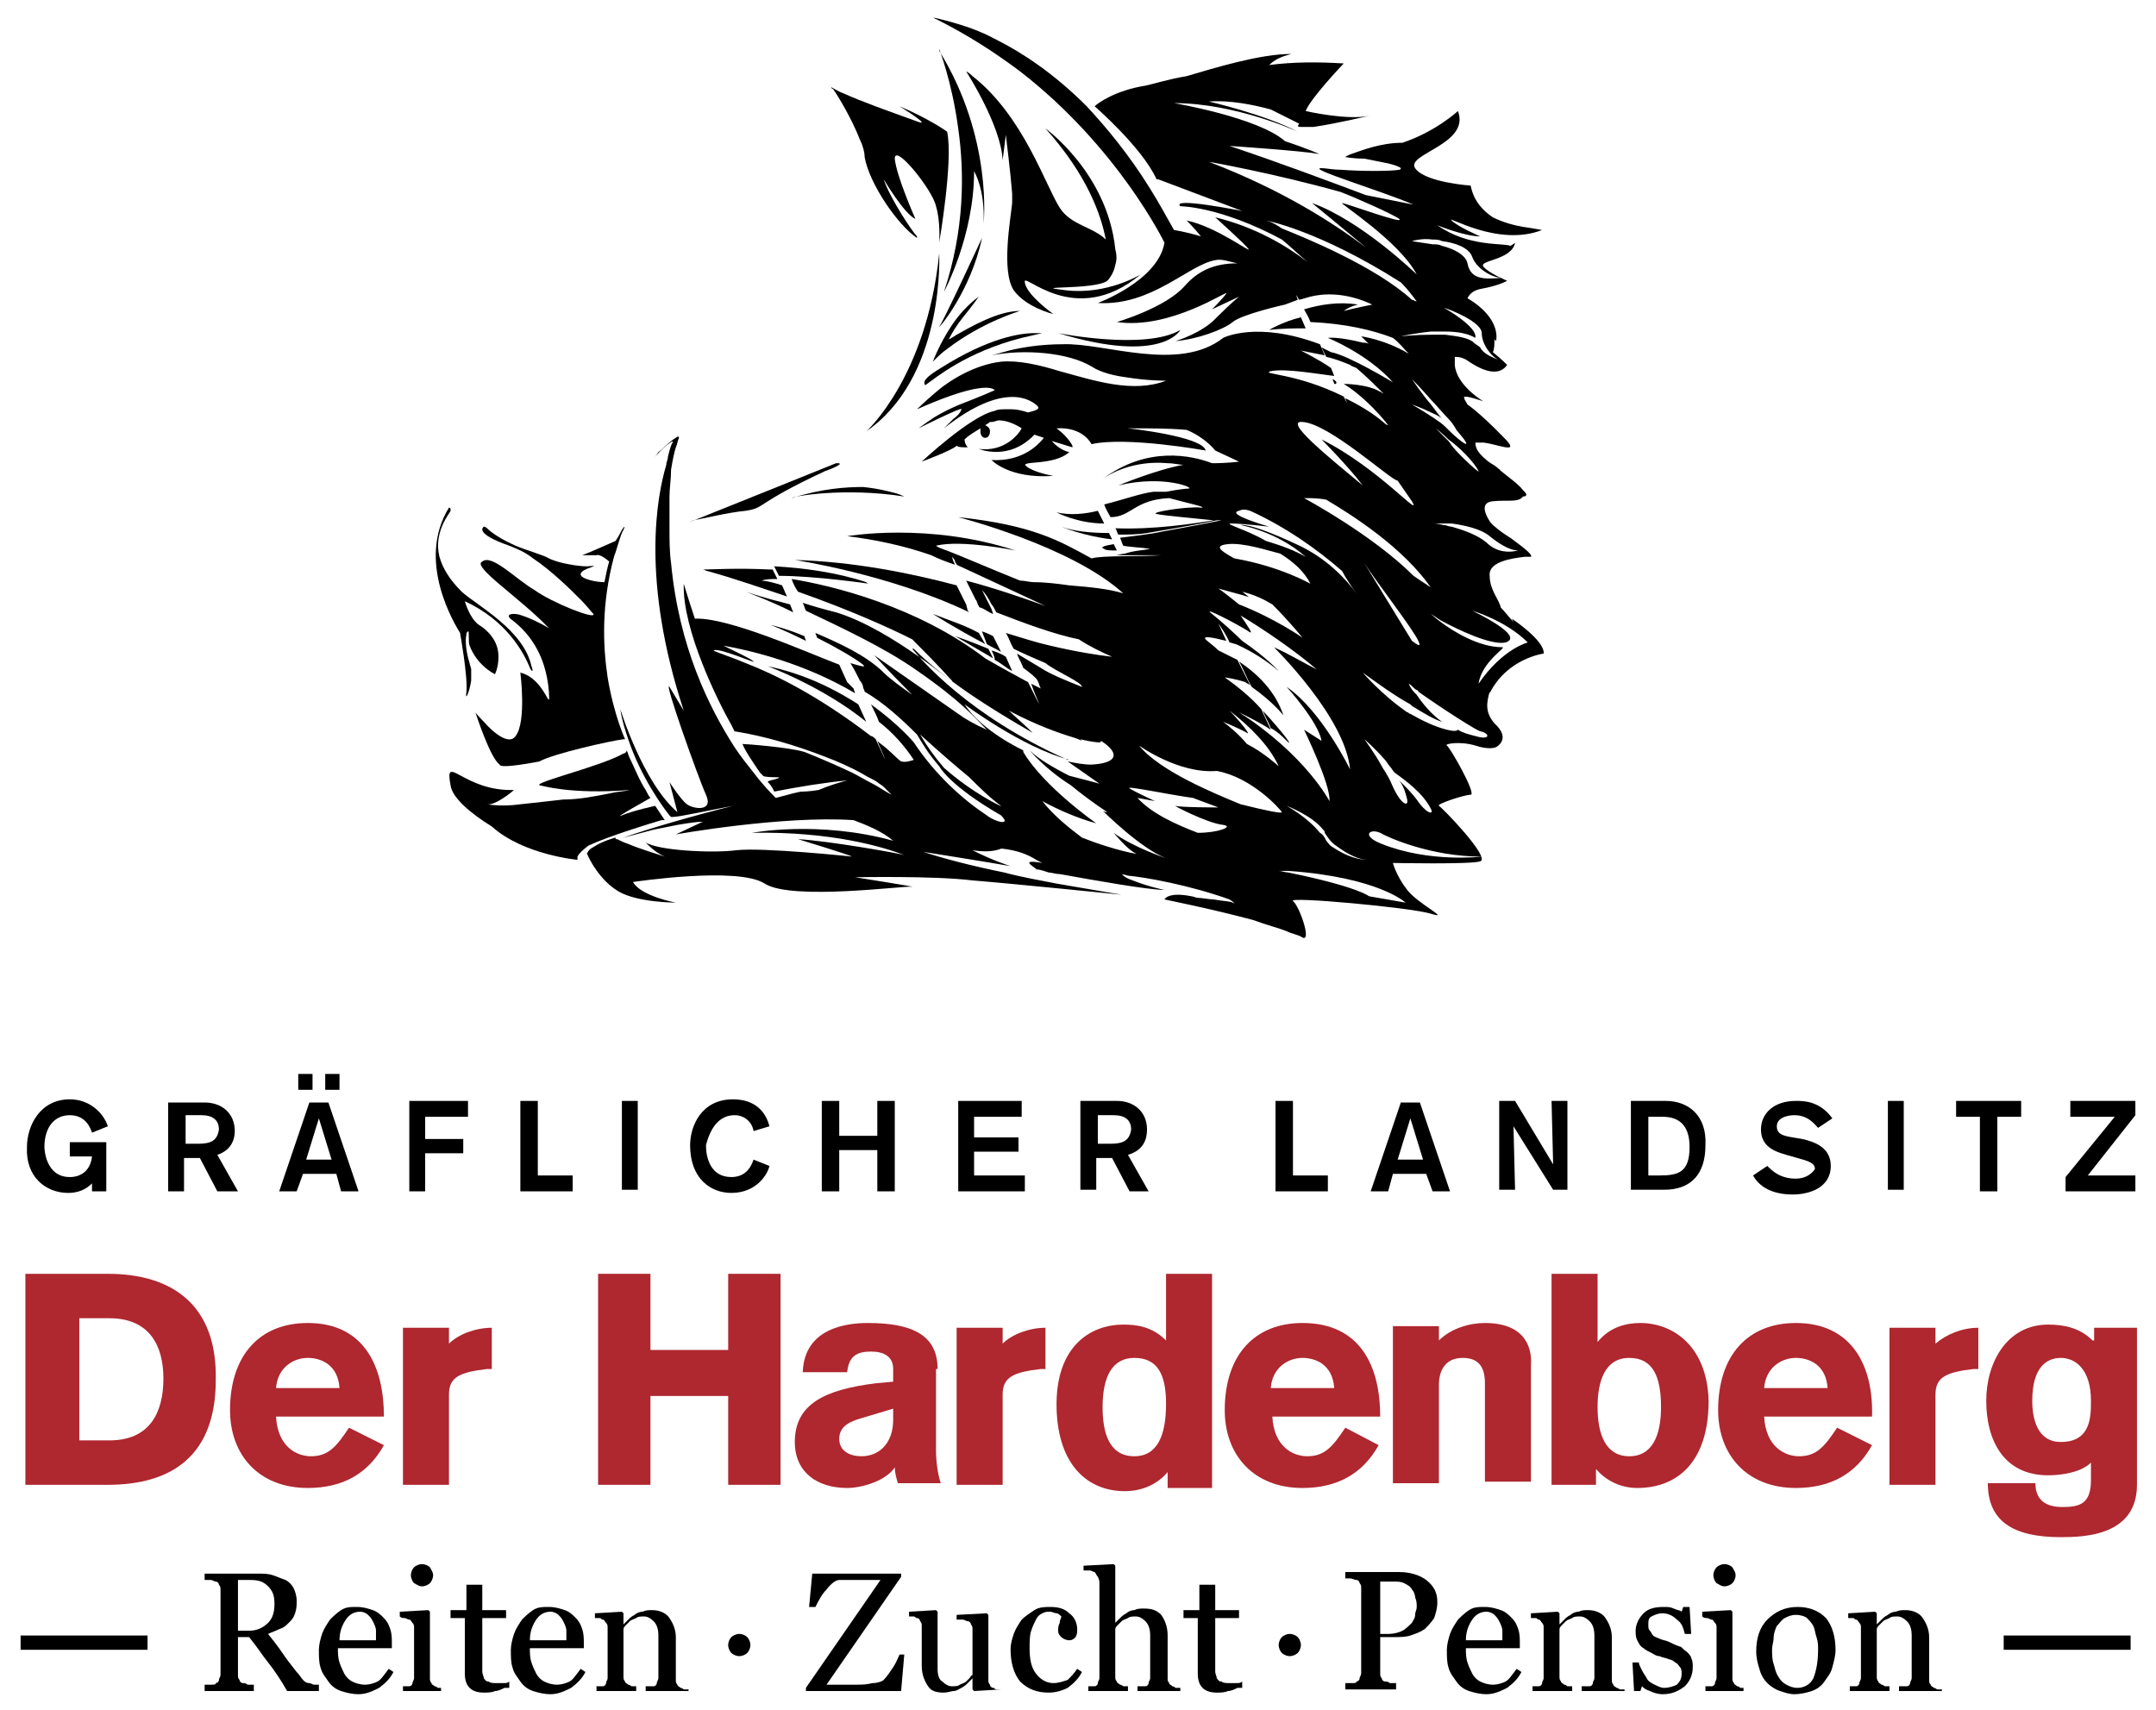 <?xml version="1.0" encoding="utf-8"?>
<!-- Generator: Adobe Illustrator 24.2.1, SVG Export Plug-In . SVG Version: 6.00 Build 0)  -->
<svg version="1.1" id="Ebene_1" xmlns="http://www.w3.org/2000/svg" xmlns:xlink="http://www.w3.org/1999/xlink" x="0px" y="0px"
	 viewBox="0 0 135.9 107.8" style="enable-background:new 0 0 135.9 107.8;" xml:space="preserve">
<style type="text/css">
	.st0{fill:#AF272F;}
</style>
<g>
	<g>
		<path d="M4.3,75.2c0.6,0,1.1-0.2,1.5-0.6v0.5h0.9V72H4.4v0.9h1.4c-0.1,0.9-0.7,1.3-1.4,1.3c-1.5,0-1.6-1.7-1.6-1.9
			c0-1.2,0.6-2,1.6-2c1,0,1.3,0.8,1.4,1.1l1-0.4c-0.3-0.9-1.2-1.7-2.4-1.7c-1.9,0-2.7,1.7-2.7,3C1.6,74.2,2.9,75.2,4.3,75.2z"/>
		<path d="M13.7,72.8c0.9-0.3,1.1-1,1.1-1.5c0-1.1-0.8-1.8-1.9-1.8h-2.3v5.6h1V73h1l1.1,2.1H15L13.7,72.8z M12.5,72.1h-0.8v-1.8h1
			c0.7,0,1.1,0.3,1.1,0.9C13.7,71.9,13.3,72.1,12.5,72.1z"/>
		<polygon points="26.8,72.7 29.2,72.7 29.2,71.8 26.8,71.8 26.8,70.4 29.5,70.4 29.5,69.4 25.8,69.4 25.8,75.1 26.8,75.1 		"/>
		<polygon points="33.9,69.4 32.8,69.4 32.8,75.1 36.1,75.1 36.1,74.1 33.9,74.1 		"/>
		<rect x="39.2" y="69.4" width="1" height="5.6"/>
		<path d="M46.3,70.3c0.6,0,1.1,0.4,1.2,1l1-0.3c-0.2-0.8-0.8-1.7-2.3-1.7c-2,0-2.7,1.7-2.7,2.9c0,2.1,1.3,3,2.6,3
			c1.6,0,2.3-1.2,2.4-1.7l-1-0.4c-0.2,0.6-0.6,1.1-1.4,1.1c-1.3,0-1.6-1.2-1.6-2C44.8,71,45.4,70.3,46.3,70.3z"/>
		<polygon points="56.4,75.1 56.4,69.4 55.3,69.4 55.3,71.6 52.9,71.6 52.9,69.4 51.8,69.4 51.8,75.1 52.9,75.1 52.9,72.5 
			55.3,72.5 55.3,75.1 		"/>
		<polygon points="64.4,70.4 64.4,69.4 60.4,69.4 60.4,75.1 64.6,75.1 64.6,74.1 61.4,74.1 61.4,72.6 64.2,72.6 64.2,71.7 
			61.4,71.7 61.4,70.4 		"/>
		<path d="M72.3,71.2c0-1.1-0.8-1.8-1.9-1.8h-2.3v5.6h1V73h1l1.1,2.1h1.2l-1.3-2.3C72.1,72.5,72.3,71.8,72.3,71.2z M70,72.1h-0.8
			v-1.8h1c0.7,0,1.1,0.3,1.1,0.9C71.2,71.9,70.8,72.1,70,72.1z"/>
		<polygon points="80.4,69.4 80.4,75.1 83.7,75.1 83.7,74.1 81.5,74.1 81.5,69.4 		"/>
		<path d="M90.3,75.1h1.1l-1.9-5.6h-1.2l-1.9,5.6h1.1l0.3-1.1h2.1L90.3,75.1z M88.1,73.1l0.8-2.6l0.8,2.6H88.1z"/>
		<path d="M95.5,69.4h-1v5.6h1c0-0.1-0.1-4-0.1-4l2.5,4h0.9v-5.6h-1c0,0.1,0.1,4,0.1,4L95.5,69.4z"/>
		<path d="M105,69.4h-2.2v5.6h2.1c1.7,0,2.6-1,2.6-2.8C107.6,70.3,106.4,69.4,105,69.4z M104.6,74.1h-0.7v-3.7h0.9
			c1,0,1.7,0.5,1.7,1.9C106.5,73.9,105.8,74.1,104.6,74.1z"/>
		<path d="M113.2,74.3c-1,0-1.5-0.5-1.8-0.8l-0.9,0.6c0.5,0.9,1.5,1.2,2.5,1.2c1,0,2.4-0.4,2.4-1.8c0-1.1-0.9-1.5-1.8-1.7l-0.6-0.1
			c-0.6-0.1-1-0.2-1-0.7c0-0.6,0.8-0.7,1.1-0.7c0.9,0,1.3,0.6,1.5,0.8l0.9-0.6c-0.8-1.1-1.8-1.1-2.3-1.1c-1.4,0-2.2,0.8-2.2,1.8
			c0,1.1,0.9,1.4,1.6,1.6l0.7,0.2c0.7,0.2,1.1,0.3,1.1,0.7C114.2,74,113.8,74.3,113.2,74.3z"/>
		<rect x="119" y="69.4" width="1" height="5.6"/>
		<polygon points="125.9,75.1 125.9,70.4 127.4,70.4 127.4,69.4 123.3,69.4 123.3,70.4 124.8,70.4 124.8,75.1 		"/>
		<polygon points="134.6,69.4 130.5,69.4 130.5,70.4 133.3,70.4 130.2,74.2 130.2,75.1 134.6,75.1 134.6,74.1 131.6,74.1 
			134.6,70.3 		"/>
		<path d="M19.1,74h2.1l0.3,1.1h1.1l-1.9-5.6h-1.2l-1.9,5.6h1.1L19.1,74z M20.1,70.5l0.8,2.6h-1.6L20.1,70.5z"/>
		<rect x="18.8" y="67.7" width="0.9" height="1"/>
		<rect x="20.5" y="67.7" width="0.9" height="1"/>
		<path class="st0" d="M59.1,86.3c0-2.2-1.7-2.9-4.4-2.9c-1.3,0-4,0.3-4.1,3.1h2.8c0.1-1,0.6-1.3,1.5-1.3c0.8,0,1.4,0.3,1.4,1.1v0.8
			l-1.1,0.1c-3.2,0.4-5.1,1.3-5.1,3.7c0,1.9,1.4,2.9,3.3,2.9c1,0,2.5-0.5,3-1.3h0c0,0.3,0.1,0.7,0.2,1h2.7c-0.2-0.6-0.3-1.4-0.3-2.1
			V86.3z M56.3,89.5c0,1.5-0.9,2.3-2,2.3c-0.7,0-1.4-0.3-1.4-1.1c0-0.8,0.7-1.1,1.4-1.3l2-0.6V89.5z"/>
		<path class="st0" d="M131.9,84.5c-0.8-0.8-1.8-1-2.8-1c-2.6,0-3.9,2.4-3.9,4.8c0,2.5,1.1,4.7,3.9,4.7c0.9,0,2.1-0.2,2.7-0.8v1.1
			c0,1.5-0.7,1.7-1.8,1.7c-1,0-1.7-0.4-1.7-1.5h-3c0,2.4,1.6,3.4,4.6,3.4c1.5,0,4.8-0.1,4.8-3.3v-9.9h-2.7V84.5z M129.9,90.9
			c-1.5,0-1.8-1.5-1.8-2.6c0-2.1,0.9-2.7,1.8-2.7c0.9,0,1.9,0.7,1.9,2.7C131.8,89.3,131.8,90.9,129.9,90.9z"/>
		<path class="st0" d="M122,84.7v-1h-2.9v9.9h2.9v-5.7c0-1.1,0.7-1.4,2.4-1.6l0.3,0l0-2.6C123.7,83.7,122.7,84.1,122,84.7z"/>
		<path class="st0" d="M103.4,83.4c-0.8,0-1.9,0.2-2.7,1.2v-4.3h-2.9v13.3h2.8v-1h0c0.5,0.6,1.4,1.2,2.6,1.2c2.5,0,4.5-1.6,4.5-5.5
			C107.6,84.8,105.4,83.4,103.4,83.4z M102.7,91.8c-1.5,0-2-1.4-2-3.1c0-1.7,0.5-3.1,2-3.1c1.5,0,2,1.2,2,3.1
			C104.7,90.4,104.2,91.8,102.7,91.8z"/>
		<path class="st0" d="M63.2,84.7v-1h-2.9v9.9h2.9v-5.7c0-1.1,0.7-1.4,2.4-1.6l0.3,0l0-2.6C64.9,83.7,63.8,84.1,63.2,84.7z"/>
		<path class="st0" d="M82.1,83.4c-3,0-4.9,2-4.9,5.5c0,2.8,1.8,4.9,4.9,4.9c2.2,0,3.8-0.9,4.8-2.7L84.8,90
			c-0.8,1.2-1.3,1.8-2.4,1.8c-0.9,0-2.1-0.6-2.2-2.5H87C87,86.2,85.8,83.4,82.1,83.4z M80.1,87.5c0.1-1.3,1.1-1.9,2-1.9
			c0.8,0,1.9,0.4,2,1.9H80.1z"/>
		<polygon class="st0" points="45.9,85.1 41,85.1 41,80.3 37.7,80.3 37.7,93.6 41,93.6 41,88 45.9,88 45.9,93.6 49.2,93.6 
			49.2,80.3 45.9,80.3 		"/>
		<path class="st0" d="M73.5,84.5c-0.9-0.9-1.9-1-2.7-1c-2,0-4.3,1.3-4.2,5.3c0.1,3.6,2,5.2,4.3,5.2c1.3,0,2.2-0.6,2.7-1.2h0v1h2.8
			V80.3h-2.9V84.5z M71.5,91.8c-1.6,0-2-1.5-2-3.1c0-1.9,0.6-3.1,2-3.1c1.5,0,2,1.1,2,2.9C73.5,90.4,73,91.8,71.5,91.8z"/>
		<path class="st0" d="M113.2,83.4c-3,0-4.9,2-4.9,5.5c0,2.8,1.8,4.9,4.9,4.9c2.2,0,3.8-0.9,4.8-2.7l-2.2-1.1
			c-0.8,1.2-1.3,1.8-2.4,1.8c-0.9,0-2.1-0.6-2.2-2.5h6.8C118.1,86.2,116.8,83.4,113.2,83.4z M111.2,87.5c0.1-1.3,1.1-1.9,2-1.9
			c0.8,0,1.9,0.4,2,1.9H111.2z"/>
		<path class="st0" d="M93.6,83.4c-0.9,0-2.1,0.3-2.9,1.1v-0.9h-2.9v9.9h2.9v-6.2c0-0.9,0.4-1.7,1.5-1.7c1.1,0,1.4,0.7,1.4,1.6v6.2
			h2.9v-7.3C96.6,84.8,96,83.4,93.6,83.4z"/>
		<path class="st0" d="M28.3,84.7v-1h-2.9v9.9h2.9v-5.7c0-1.1,0.7-1.4,2.4-1.6l0.3,0l0-2.6C30,83.7,28.9,84.1,28.3,84.7z"/>
		<path class="st0" d="M19.4,83.4c-3,0-4.9,2-4.9,5.5c0,2.8,1.8,4.9,4.9,4.9c2.2,0,3.8-0.9,4.8-2.7L22,90c-0.8,1.2-1.3,1.8-2.4,1.8
			c-0.9,0-2.1-0.6-2.2-2.5h6.8C24.2,86.2,23,83.4,19.4,83.4z M17.4,87.5c0.1-1.3,1.1-1.9,2-1.9c0.8,0,1.9,0.4,2,1.9H17.4z"/>
		<path class="st0" d="M6.8,80.3H1.6v13.3h5.2c4.1,0,6.8-1.9,6.8-6.6C13.7,82.3,10.9,80.3,6.8,80.3z M6.9,90.8H5v-7.7h1.9
			c2.5,0,3.4,1.7,3.4,3.8C10.3,89.1,9.4,90.8,6.9,90.8z"/>
	</g>
	<g>
		<path d="M29.4,43.6c-0.1,0.7,0.2,0,0.3-0.7c0-0.1,0-0.1,0-0.2c0-0.2,0-0.3,0-0.5c0-0.1-0.1-0.3-0.1-0.4c-0.2-0.6-0.3-1.4-0.2-1.8
			c0-0.1,0-0.1,0.1-0.2c0.1-0.1,0,0.7,0.1,0.9c0.5,1.3,1.6,1.8,1.6,1.8s0.3-0.6,0.2-1.4c-0.1-0.8-0.7-1.4-1.2-1.7
			c-0.6-0.4-0.9-1.5-0.9-1.5c2.6,1.2,3.7,3.2,4.1,4.2c0.2,0.4,0.2,0.1,0.1-0.1c-0.5-2.3-3.4-3.8-4.4-4.7c-0.8-0.8-1.2-1.5-1.4-2.2
			c-0.4-1.6,0.7-2.8,0.7-2.9c0,0,0-0.1,0-0.1C28.4,32,28.3,32,28.3,32c-2.1,3.4,0.4,7.4,0.7,7.9C29,39.9,29.5,42.7,29.4,43.6z"/>
		<path d="M59.2,3.1c0,0,0.8,2,1.2,5c0.4,2.8,0.4,6.4-0.9,10.3c0,0,1.9-3.5,1.9-7.6c0,0,0.7,1.1,0.6,3.3c0,0,0.6-5.4-2.8-10.9
			C59.2,3.2,59.2,3.2,59.2,3.1z"/>
		<path d="M39,56.2c1.2,0.7,3.6,0.7,3.6,0.7s-2.2-0.4-2.7-1.3c0,0,6.6-1,8.3,0.1c1.7,1.1,9,0.1,9.3,0.2c0.2,0-3.6-0.6-3.6-0.6
			s5-0.1,7.4,0.2c2.5,0.2,9.4,0.9,9.4,0.9s-1.8-0.3-4.1-0.7c-1-0.2-2.2-0.4-3.3-0.7c-2-0.4-3.9-0.9-5.1-1.3c0,0,4.4,0.7,5.5,0.9
			c0,0-1-0.3-2.4-1c0.7,0.1,1.3,0.1,1.8-0.1c0,0,0.1,0,0.1,0c1.6,0.2,2,0.7,2.5,0.9c-1.7-0.3-0.2,0.4-0.4,0.4c0.2,0,0.5,0.1,0.8,0.2
			c0.2,0,0.4,0.1,0.7,0.1c2.2,0.4,5.6,1,6.6,1c0,0-1-0.2-2-0.6c-0.3-0.1-0.5-0.2-0.7-0.4c0,0-0.1,0-0.1,0c0,0,0.2,0,0.5,0.1
			c1.1,0.1,3.9,0.6,6.4,1.5c0.3,0.2,0.4,0.3,0.2,0.2c-0.2-0.1-0.7-0.1-1.2-0.2c-0.3,0-0.7-0.1-1-0.1c-0.1,0-0.3-0.1-0.4-0.1
			c-1.5-0.3-1.7,0.2-1.7,0.2s3,0.6,5.6,1.3c0.8,0.3,1.6,0.5,2.1,0.7c0.4,0.2,0.7,0.2,1,0.4c0.6,0.3-0.2-2-0.6-2.3
			c-0.4-0.3,7.4,0.4,8.7,0.8c1.3,0.4-0.8-0.6-1.5-1.5c-0.7-0.9-0.9-1.7-0.9-1.7s4.9,0.1,5.5-0.1c0.7-0.2-2.4-3.4-2.6-3.5
			c-0.2-0.1,1.6-0.7,2-0.7c0.4,0-1.3-3-1.5-3.1c-0.2-0.1,0.8-0.3,1.8,0c0.9,0.3,1.3,0.1,1.3,0.1s1-0.5-0.1-1.5
			c-0.6-0.7-0.5-1.3-0.3-2c0,0,0,0.1,0,0.1c1.1-2.2,3.4-2.5,3.4-2.5c0.1-0.8-2-2.2-2-2.2l0.1,0.2c-0.3-0.3-0.5-0.6-0.8-0.9
			c-0.1-0.5-0.7-1.1-0.7-2c-0.1-0.9,1.4-1.1,2.2-1.2c0.2,0,0.3,0,0.4,0c0,0,0,0,0,0s0,0,0,0c0.1-0.1-0.2-0.4-1.3-1.2
			c0,0-0.7-0.4-1.3-1c0.1,0,0.1,0.1,0.1,0.1s-1-1.3,0.1-1.4c0.9-0.1,1.6,0.1,1.9-0.3c0.2,0,0.3-0.1,0.1-0.3c0,0,0,0,0,0
			c0,0,0,0-0.1-0.1c-0.3-0.4-0.9-0.8-1.5-1.3c0.1,0,0.1,0,0.1,0c-0.1,0-0.2-0.1-0.2-0.1c-0.2-0.2-0.5-0.3-0.7-0.5
			c-0.6-0.5-0.7-0.8-0.7-1.1c0.1,0,0.3,0,0.5,0c0.9,0.1,2.2,0.7,1.5-0.1c0,0-1.5-1.6-2.5-2.3c-0.1-0.2-0.2-0.3-0.2-0.4
			c-0.2-0.3,1.2,0.2,1.2,0.2s-1.7-1-1.8-2.3c0-0.2,0-0.3,0-0.5c0.2,0,0.5,0,0.9,0.3c1.2,0.8,2,0.8,2.4,0.2c0,0-0.4-0.4-0.9-0.8
			c0.1-0.2,0.1-0.5,0.1-0.9c0,0.1,0,0.1,0.1,0.2c0,0,0.4-1.4-1.8-2.7c0.1-0.2,0.3-0.5,0.9-0.6c1.1-0.2,1.6-0.5,1.6-0.5
			s-1.2-0.5-1.5-0.9c-0.3-0.4,1.8-0.4,2-1.5c0,0-0.1,0.1-0.3,0.2c-0.4-0.2-2.6,0.1-4.6-1.3c0,0,1.7,0.7,2.7,0.7c0,0-1.4-0.6-1.8-1
			c-0.4-0.4,2.9,1.7,5.7,0.6c0,0-0.5-0.1-1.2-0.2c0.2,0,0.4,0,0.4,0s-0.2,0-0.4,0c-0.6-0.1-1.3-0.3-1.9-0.6c-0.6-0.4-1.2-1-1.4-2
			c0,0-2.9-0.2-3.5-1.1c-0.6-0.9,3.5-1.5,2.7-3.6c0,0-1.4,1.3-3.5,2C87,9,85.8,9.5,85.2,9.7c-0.3,0.1-0.4,0.2-0.4,0.2S85.3,10,86,10
			c0.5,0.1,1,0.2,1.5,0.3c0.4,0.1,0.7,0.2,0.8,0.3c0,0,0,0.1-0.1,0.1c-0.5,0.1-2.4,0.1-3.7,0c-0.5,0-0.9-0.1-1.2-0.1
			c-1,0,3.7,1.4,5.8,2.3l-3-0.6c-2.4-0.9-5.6-2.1-8.6-3.1c0,0,4.5,0.3,5.6,0.5c0.3,0.1-0.6-0.3-2.1-0.8c-1.7-1.5-7-2.4-7-2.4
			c3.9,0,7.8,1.8,7.8,1.8c-2.1-1.1-5.6-1.9-5.6-1.9c1.3-0.1,2.8,0.2,3.9,0.5c0.8,0.4,1.4,0.7,1.8,0.9C81.7,8,81.9,8,82,8
			c0.2,0,0.5,0,0.8,0c1.4-0.2,3.5-0.7,3.5-0.7C84.9,7.6,82.3,7,82.3,7c0.3-0.8,2.4-3,2.4-3c-1.6-0.1-3.2-0.1-4.7,0.1
			c0.5-0.5,1.1-0.6,1.4-0.7c-2,0-4.9,0.9-6.6,1.4c-1.2,0.2-2.1,0.5-2.6,0.6c-1.9,0.3-3,1.1-3.2,1.3c0,0,0,0,0,0s3,2.6,3.9,4.6l0.1,0
			l5.3,2c0,0-4.5-0.9-3.9-0.3c0,0,2.5,0,6.4,2.1c0.5,0.4,1,0.9,1.6,1.4c-1.3-1-3.3-2.2-5.8-2.8c0,0,1.9,1.7,2.1,2
			c0.2,0.3-2-1.4-3.9-1.8c0,0,0.5,0.5,0.9,1c-1-0.3-1.7-0.4-1.7-0.4c-0.5-0.9-1-1.8-1.5-2.6c-1.3-2.1-2.7-3.8-4-5.2
			c-2.1-2.1-4.1-3.4-5.7-4.2c-1.1-0.6-2.1-0.9-2.8-1.1c-0.7-0.2-1.2-0.3-1.2-0.3c0.1,0,0.1,0.1,0.2,0.1c2,1,3.7,2.1,5.3,3.3
			c6.2,4.8,9.1,10.8,9.1,10.8c-0.4,2.4-4.2,3.8-4.2,3.8c3.4,0.2,5.7-2.4,7.4-2.7c0.4-0.1,0.9,0.1,1.4,0.2c-1.5,0-2.5,0.5-3.3,1.4
			c-1.2,1.4-4.3,2.3-4.3,2.3c3.4,0.5,7.1-2.1,6.9-1.8c-0.2,0.3-0.9,1-0.9,1l1.7-0.8c0,0-0.5,0.4-1.4,1.3c-0.9,1-2.6,1.5-2.6,1.5
			c1.3-0.1,3-0.7,3.6-1.2c0.6-0.5,3.3-1.1,3.3-1.1l0.8-0.3l-0.1-0.3c0.1,0.1,0.1,0.2,0.2,0.3l0.7-0.2c0.8-0.2,2.2-0.3,3.9,0.5
			c0,0-1,0.2-1.8,0.4c0.4-0.3,0.9-0.4,0.9-0.4c-1.2-0.2-2.4,0-3.4,0.3c0.1,0.2,0.3,0.5,0.4,0.8c2.2,0.1,3.9,0.5,5.2,1
			c0.4,0.3,0.7,0.7,1,1c-1.5-0.9-3-1.1-3-1.1s0.2,0.2,0.5,0.5c-0.1-0.1-0.3-0.1-0.4-0.1c-1.6-0.4-2.2-0.3-2.2-0.3s2.5,1,4.1,2.8
			c0,0-2.8-1.7-3.9-1.9c-0.2-0.1-0.4-0.2-0.6-0.3c0.1,0.2,0.2,0.4,0.3,0.6c0.5,0.1,1,0.3,1.5,0.5c0.1,0.1,0.2,0.1,0.4,0.2
			c0.6,0.5,1.4,1.3,1.7,1.6c-0.1,0-0.1-0.1-0.2-0.1c-0.8-0.5-2.3-0.5-2.3-0.5c1,0.6,2.1,1.7,2.8,2.6c-0.1,0-0.2-0.1-0.2-0.1
			c-0.8-0.7-1.7-1.2-2.5-1.6c0.2,0.6,0.4,0.9,0.4,0.9l-0.5-1c-3-1.5-5.3-1.4-4.6-1.6c0.9-0.2,3.1,0.2,4,0.3l-0.2-0.5
			c-0.7-0.5-1.9-1.1-1.9-1.1c0.5,0.1,1,0.2,1.5,0.3l-0.3-0.7c-4-1.5-6.1-0.4-6.1-0.4c-2.8,2.2-7.5,0.3-10.1,0.4
			c-1.4,0-2.6,0.2-3.4,0.4c-0.7,0.2-1.1,0.3-1.1,0.3c2-0.4,4.8-0.2,6.3,0.7c0.6,0.4,1.5,0.6,2.3,0.7c1.2,0.2,2.4,0.2,2.4,0.2
			c-2.1,0.8-4.5,0-6.7-0.6c-1.3-0.4-2.6-0.7-3.7-0.6c-1.7,0.2-3.3,1.2-4.2,2c-0.7,0.6-1.1,1-1.1,1c4.5-2,4.9-1.2,4.9-1.2
			s-0.9,0.4-2.2,0.9c-0.5,0.2-1.1,0.5-1.6,0.8c-0.6,0.4-1,0.7-1,0.7s2.8-1.4,2.7-1.2c0,0.1-0.2,0.4-0.5,0.6
			c-0.3,0.3-0.6,0.6-0.6,0.6c3.8-3,5.5-1.8,5.9-1.4c0.2,0.2-0.2,0.3-0.6,0.4c-0.3-0.1-0.7-0.2-1-0.2c-0.1,0-0.3,0-0.4,0
			c-0.3,0-0.5,0-0.7,0.1c-1.5,0.3-4.6,3.2-4.6,3.2s1.9-0.7,2.2-1c0,0,0,0,0,0c0.1,0.1,0.4,0.1,0.7,0.1c0,0-0.2-0.2-0.2-0.5
			c0.3-0.3,0.7-0.5,1-0.7c0,0.1,0,0.1,0,0.2c0,0.2,0.1,0.4,0.3,0.4c0.2,0,0.3-0.2,0.3-0.4c0-0.2-0.1-0.3-0.3-0.4
			c0.2-0.1,0.3-0.2,0.3-0.2c0,0,0,0,0.1,0c0.2,0,0.3-0.1,0.5-0.1c0.5,0,1.1,0.3,1.4,0.5c-0.2,0.4-1.1,1.5-2.7,1.3
			c0,0,1.9,0.8,3.5-0.9l0.6,0.2c-0.4,0.5-1.4,1.5-3.3,1.4c0,0,1.1,1.2,3.9,1c0,0-1.2-0.2-1.7-0.6c-0.5-0.4,1.7,0,2.7-0.9
			c0,0-0.6-0.1-1.1-0.7l1.3,0.4l0-0.1c-0.2-0.4-0.6-0.8-1-1.1c1.7-0.1,2.2,1,2.2,1c2.2-0.5,7.2,0.4,7.2,0.4
			c-0.2-0.9-4.9-1.4-4.9-1.4c1.4,0,2.6,0,3.7,0.1c1.2,0.5,1.8,1.3,1.8,1.3l1.5,0.7c0,0-0.7,0.1-1.7,0.1c-1.3-0.5-4.1-1.1-6.9,1
			c0.4-0.3,1.9-1.2,4.1-1c0.4,0,0.7,0.1,1,0.1c-1.7,0.3-4.1,1.3-4.1,1.3c2.9-0.7,4.9,0.2,4.4,0.2c-0.2,0-0.9,0.1-1.4,0.2
			c-0.3,0-0.6,0-0.8,0c-0.8,0.1-1.9,0.5-3.1,0.8c0.1,0.3,0.3,0.6,0.4,0.8c0,0,0,0,0,0c1.3,0,1.5-1.1,3.7-1.2c1.1,0.3,2.5,0.6,2,0.6
			c-0.8-0.1-3.3,0.3-2.8,0.4c0.4,0.1,2.7,0.3,3.6,0.4c-1.2,0.2-3.8,0.6-6.2,0.5c0.1,0.1,0.1,0.3,0.2,0.4c0.6,0,1.2,0,1.8-0.1
			c1.8-0.3,3.5-0.6,4.4-0.8c0.2,0,0.3,0,0.3,0s-2,0.4-3.7,0.7c-0.9,0.2-2,0.3-2.7,0.4c0.1,0.2,0.1,0.3,0.2,0.5
			c0.5,0.1,1.1,0.1,1.7,0.2c-0.5,0.1-1,0.1-1.6,0.3c0,0.1,0,0.1,0,0.1l0-0.1c-0.2,0-0.4,0.1-0.6,0.1c0,0,1.3,0,2.9,0
			c-1.4,0.1-3.7,0-4.4,0.2c-2-1.1-3.7-2.1-8.4-2.6c0,0,7.1,1.8,10.4,4.8c-1-0.3-2.2-0.4-3.4-0.5c-0.7-0.1-1.5-0.2-2.2-0.2
			c-0.3,0-0.6-0.1-0.9-0.1c-2-0.8-3.8-1.6-4.9-2c-0.3-0.1-0.4-0.2-0.4-0.2c1.6-0.4,5,0.3,5,0.3c-5.5-1.8-10.6-0.9-10.6-0.9
			c1.7,0.2,3.6,0.6,5.3,1.2c0.4,0.2,0.9,0.4,1.5,0.6l-0.1-0.2l-0.1-0.3c0.1,0.1,0.2,0.2,0.2,0.3c0,0.1,0.1,0.1,0.1,0.2
			c1.7,0.8,3.9,1.8,5.6,2.6c-1.4-0.5-3.1-1.1-5-1.6c0.2,0.4,0.4,0.8,0.6,1.2c0.1,0.1,0.1,0.3,0.2,0.4c0,0,0,0.1,0.1,0.1
			c0.3,0.1,0.5,0.3,0.8,0.4l-0.1-0.3l-0.2-0.4l-0.4-0.8c0.2,0.2,0.4,0.5,0.6,0.9c0.1,0.1,0.2,0.3,0.3,0.5c1.8,0.7,3.7,1.4,5.2,1.7
			c0.6,0.4,1.4,0.8,2.1,1.1c-0.9-0.1-2.2-0.3-3.9-0.7c-0.9-0.2-1.8-0.5-2.8-0.8c0.2,0.3,0.3,0.7,0.5,1c0.6,0.3,1.3,0.6,2,0.9
			c0.6,0.5,2.3,1.2,2.3,1.5c-1-0.4-2-0.8-2.6-1.2c-0.5-0.3-1-0.6-1.5-0.9c0.1,0.3,0.3,0.6,0.4,0.9c0.4,0.3,0.8,0.6,0.9,0.8
			c0.1,0.2,0.1,0.3,0.2,0.5c-0.2-0.1-0.4-0.2-0.6-0.3c0.2,0.6,0.4,1,0.5,1.3c0,0.1,0.1,0.2,0.1,0.2l-0.1-0.2l-0.7-1.4
			c-1.5-0.8-2.7-1.5-2.7-1.5c-4.3-3.3-9.7-4.6-12.2-5c0.1,0.3,0.2,0.5,0.4,0.8c3.4,1.2,5.8,2.3,7.2,3c2.1,2.1,2.1,2.2,2.5,2.6
			c0.4,0.5-3.7-3.2-7.3-4.3c-0.8-0.2-1.5-0.4-2.1-0.6c0.1,0.2,0.1,0.3,0.2,0.5c2.1,1,4.9,2.3,6.9,3.7c2.9,2,3.7,3,4.5,3.8
			c-0.7-0.3-1.4-0.7-1.8-1l-5.3-3.7c0,0,0.9,1,2.4,2.5c-0.7-0.5-1.4-1-1.8-1.4c-1.1-1.1-2.9-1.9-4.3-2.5c0,0.1,0.1,0.2,0.1,0.3
			c1.2,0.6,2.4,1.3,2.9,1.7c0.2,0.2-0.1,0.1-0.8-0.1c0.2,0.3,0.4,0.7,0.6,1.1c0.1,0.1,0.2,0.3,0.2,0.4c0,0.1,0.1,0.2,0.1,0.3
			c1.2,0.7,2.3,1.7,3.3,2.7c0.3,0.5,0.7,1.2,1.4,2c0,0,0,0,0,0c0,0,0.6,1.2,3.9,3.1c0.7,0.7-0.4,0.4-0.9,0c-1.5-1-3.2-2.5-4.6-4.6
			c0,0-0.9-1.1-2.7-2.4c0.2,0.4,0.4,0.8,0.5,1.1c0.9,0.7,1.6,1.5,2.2,2.4C57,48.1,56.9,48,56.8,48c-0.3-0.2-0.7-0.7-1.4-1.2
			c0,0-0.1-0.1-0.1-0.1l0,0c0,0,0,0,0,0c0.2,0.5,0.4,0.9,0.5,1.2c0.1,0.2,0.1,0.3,0.2,0.4c0,0.1,0.1,0.2,0.1,0.2c0,0.1,0,0.1,0,0.1
			l0-0.1l-0.1-0.2l-0.2-0.4l-0.6-1.3l0,0l0,0c-0.1-0.1-0.2-0.2-0.3-0.2c-3.4-2.6-6.1-3.9-7.9-4.6c-1.2-0.5-2.2-0.8-2-0.8
			c0.3-0.2,2.8,0.9,2.5,0.7c-0.2-0.2-1.1-0.6-1.9-1c1.7,0.3,5.1,1.1,8.3,3l-0.1-0.3L53.4,43l-0.5-1.1c-2.1-0.8-7-3-9.1-2.9
			c-0.4-1.2-0.7-2.2-0.7-2.2c-0.1,2.9,2.2,7.5,3,8.9c0.1,0.2,0.2,0.4,0.2,0.4c0,0,0,0,0,0c1.9,0.3,3.9,0.9,5.7,1.6
			c0.8,0.3,1.7,0.7,2.4,1.1c0.3,0.2,0.6,0.3,0.9,0.5c0.1,0.1,0.3,0.2,0.4,0.3c0.2,0.2,0.3,0.3,0.5,0.5c-0.4-0.2-0.8-0.5-1.2-0.7
			c-0.4-0.2-0.9-0.5-1.3-0.7c-1.7-0.8-3-1.3-3-1.3c-1-0.3-3.7-0.5-3.9-0.5c0,0,0,0,0,0c0.2,0.5,0.7,1.2,1.1,1.8
			c0.1,0.1,0.1,0.1,0.2,0.2c0,0.1,1,0.1,1,0.1c0.1,0.1-0.8,0.2-0.7,0.3c0.3,0.3,0.4,0.6,0.4,0.6c1.5-0.3,3.4-0.6,4.6-0.7
			c-0.4,0.1-1.1,0.3-1.8,0.6c-0.6,0.1-1,0.1-1,0.1c-0.3,0-0.9,0.2-1.7,0.4c-0.3-0.3-0.8-0.8-1.4-1.6c-0.4-0.5-0.8-1-1.2-1.6
			c-1.6-2.5-3.5-6.3-4-11.6c-0.1-0.7-0.1-1.5-0.1-2.2c0-0.7,0-1.3,0-2c0,0,0,0,0,0c0-0.5,0.1-1.1,0.1-1.7c0.1-0.6,0.2-1.1,0.3-1.4
			c0.1-0.2,0.1-0.4,0.2-0.6l0,0c0-0.1-0.1-0.1-0.2,0c-0.5,0.3-0.8,0.7-1.1,0.9c-0.2,0.3-0.3,0.4-0.3,0.4c0.4-0.5,1.3-1.3,1.2-1
			c-0.1,0.1-0.2,0.5-0.3,0.9c0,0.2-0.1,0.3-0.1,0.5c-0.6,2-1.6,7.3,1.1,15.5c0,0-0.6-1-0.9-1.5c-0.4-0.5,1.8,5.7,2.3,6.8
			c0.5,1.1-0.8,0.9-1.2,0.6c-0.4-0.3-1.1-1.4-1.1-1.4l0.5,1.9c-2.2-1.9-3.6-6.5-3.6-6.5c0.1,0.7,0.3,1.3,0.5,1.9
			c0.8,2.4,2.2,4.3,2.6,4.8c0.1,0.1,0.1,0.1,0.1,0.1c0,0,0,0,0.1,0c0,0,0,0,0,0c0.4,0,2.2-0.4,3.8-0.7c-2.4,0.6-5.2,1.4-6.9,2
			c0,0,0.8-0.2,1.9-0.5c0.5-0.1,1-0.2,1.5-0.3c0.6-0.1,1.2-0.2,1.6-0.2l-1.7,0.8c0,0,6.7-1.2,11.2-0.9c0.8,0.3,1.8,0.7,2.5,1.3
			c-4.7-1.3-8.9-0.5-8.9-0.5c5-0.1,8.3,0.9,9.6,1.4c-0.3-0.1-4.8-0.9-6.7-1c0,0,3.3,1,3.4,1.1c0.1,0-5.7-0.6-7.3-0.4
			c-1.6,0.2-5,0-5.7-0.5c0,0,0.5,0.6,1.2,0.9c-0.6-0.2-1.6-0.5-2.3-0.8c-0.3-0.1-0.5-0.2-0.7-0.3c-0.1,0-0.1,0-0.1-0.1
			c0,0-0.8,0.2-1.4,0.6c-0.2,0.1-0.3,0.2-0.4,0.4l0,0C37.1,54.1,37.8,55.5,39,56.2z M88.6,56.9l-2.3-0.4c0,0-0.7-0.6-5.1-1.5
			c-0.2,0-0.4-0.1-0.6-0.1c0.2,0,0.4,0,0.6,0C86.9,55.3,88.6,56.9,88.6,56.9z M88.7,50.4c0.1,0.5-0.4,0.3-0.9-0.8
			c-0.1-0.2-0.2-0.5-0.4-0.8c-0.1-0.2-0.2-0.3-0.3-0.5c-0.5-0.9-1.1-1.7-1.1-1.7s0.6,0.5,1.3,1.3c0.1,0.1,0.2,0.3,0.3,0.4
			c0.1,0.1,0.2,0.3,0.3,0.4c0.7,0.5,1.8,1.3,2.3,2.3c0.2,0.4-0.3,0.3-0.9-0.6c-0.3-0.4-0.7-0.8-1.1-1.2C88.5,49.6,88.6,50,88.7,50.4
			z M86.2,54.2c-0.8,0-1.6-0.4-2.2-0.8c-0.2-0.1-0.3-0.3-0.4-0.4c-0.1-0.2-0.2-0.4-0.4-0.5c-0.8-1-2.1-1.7-2.1-1.7s1.6,0.6,2.3,1.5
			c0.1,0.1,0.1,0.1,0.1,0.2c0.2,0.3,0.4,0.6,0.7,0.8C85,53.9,85.7,54.2,86.2,54.2z M93.4,54c0,0-3.3,0.4-6.3-0.8
			c-1.3-0.5-0.8-1-0.1-0.7C87.5,52.8,90.2,54,93.4,54z M93,46.4c-0.4-0.1-0.8-0.2-1.1-0.4c-0.1,0.1-0.3,0.1-0.7,0
			c-0.8-0.2-1.6-0.6-2.3-1c-0.1,0-0.1-0.1-0.2-0.1c-1.6-1.1-2.8-2.5-2.8-2.5c0.7,0.5,1.9,1.4,3,2c0,0,0.1,0.1,0.1,0.1
			c0.8,0.5,1.5,0.9,1.9,1c-0.6-0.4-1.2-1.1-1.6-1.7c0,0-0.1-0.1-0.1-0.1c-0.3-0.3-0.4-0.6-0.4-0.6c0.2,0.1,0.3,0.3,0.5,0.4
			c0,0,0.1,0,0.1,0.1c1.7,1.2,3.6,2.4,3.9,2.5C93.9,46.2,94,46.7,93,46.4z M89.1,36.3c-2.6-2.6-6.9-4.9-6.9-4.9c0.4,0,0.9,0,1.4,0.1
			c1.5,0.9,4.9,3,6.7,5.7C90.4,37.1,89.8,36.8,89.1,36.3z M89,40.4l-3-4.9l0,0c0.7,1.1,3.1,4.2,3.4,4.9C89.6,40.8,89.4,40.7,89,40.4
			z M96.3,40.5c0,0-1.6,0.4-3.1,2.6c0.2-1.4,1.8-2.3,1.5-2.3c-1.5,0-3.1-1-3.9-1.6c0,0,0,0,0,0c-0.4-0.3-0.6-0.5-0.6-0.5
			s0.3,0.2,0.6,0.4c0,0,0,0,0,0c1.1,0.6,3.2,1.6,4.1,1.4c1.3-0.4-2.1-2-2.1-2S94.9,39.1,96.3,40.5z M93.9,33.8
			c0.5,0.4,1.2,0.9,1.8,0.9c-0.8,0.2-1.5,0-2-0.5c-0.6-0.5-1.5-0.8-2.2-1c-0.2,0-0.3-0.1-0.5-0.1c-0.4-0.1-0.6-0.1-0.6-0.1
			s0.2,0,0.6,0c0.1,0,0.3,0,0.5,0C92.2,33.1,93.3,33.3,93.9,33.8z M93.2,29.7c0.1,0.2-1.2-1-1.6-1.5c-0.1-0.1-0.2-0.3-0.3-0.4
			c-0.4-0.4-0.8-0.8-0.8-0.8s0.4,0.3,0.8,0.7C92,28.2,92.9,29.1,93.2,29.7z M91.8,27.1C91.8,27.1,91.8,27.1,91.8,27.1
			C91.8,27.1,91.8,27.1,91.8,27.1c1.3,1.5,0.3,0.8-0.5,0c-0.1-0.1-0.2-0.2-0.2-0.2c-0.2-0.2-0.5-0.4-0.8-0.6
			c-0.6-0.4-1.3-0.8-1.3-0.8s0.6,0.2,1.2,0.5c0.2,0.1,0.5,0.2,0.7,0.4c-0.1-0.1-0.4-0.5-0.7-0.9c-0.6-0.7-1.2-1.6-1.2-1.6
			s0.6,0.6,1.2,1.3c0.4,0.4,0.7,0.8,1.1,1.2C91.5,26.6,91.7,26.9,91.8,27.1z M90.3,15.1c0.2,0,0.4,0,0.6,0.1c0.8,0.1,1.7,0.4,1.9,1
			c0.3,0.8,1.4,1.4,2,1.3c-1.1,0.1-2.1,0.2-2.3-0.9c-0.1-0.5-0.8-0.9-1.6-1.1c-0.2-0.1-0.4-0.1-0.6-0.1c-0.7-0.1-1.3-0.2-1.3-0.2
			S89.6,15,90.3,15.1z M76.2,10.2c0,0,4,0.7,8.3,1.9c0.8,0.3,3.3,1.4,3.7,1.7c0.4,0.4-3.4-1-3.6-1s3.6,2.4,4.7,4.5
			c0,0-3.5-3.4-6.6-4.5c0,0,1.6,1.3,3.4,2.8C84.1,14.1,80.9,12,76.2,10.2z M80.8,14.4c-0.3-0.2-0.6-0.4-1-0.5c0,0,3.3,0.6,8.5,3.9
			c0.4,0.4,0.7,0.8,1,1.2c-0.1,0-0.2-0.1-0.3-0.1C86.7,16.8,82.3,15,80.8,14.4z M88.3,21.2c0,0,0.9-0.2,1.9-0.3c0.3,0,0.6,0,0.9,0
			c0.7,0,1.4,0.1,1.9,0.4c0,0,0,0,0-0.1c0-0.6-1.6-1.6-2-1.8c0,0-0.1,0-0.1,0s0,0,0.1,0c0.4,0.1,2.4,0.9,2.4,1.6
			c0,0.7,0.6,1.5,1.1,1.7c-0.5-0.2-1-0.4-1.2-0.8c-0.1-0.1-0.3-0.2-0.4-0.3c-0.3-0.3-1-0.4-1.8-0.5c-0.3,0-0.6,0-0.9,0
			C89.2,21.1,88.3,21.2,88.3,21.2z M82.1,26.6c1.7,0.1,5.6,3.7,6,3.7c0.4,0.6,0.7,1,0.9,1.3c0.7,1.2-2.1-2.1-5.7-3.9
			c0,0,1.6,1.6,2.6,2.9C83.6,28.7,80.9,26.5,82.1,26.6z M77.6,33c0.7,0,2.4,0.2,2.4,0.2s-2.8-0.8-1.9-1c0.2-0.1,0.4-0.1,0.7,0
			c2.2,1,4.2,2.4,5.8,3.8c0.2,0.4,0.6,1,0.9,1.4c-0.6-0.8-1.8-2.2-3.8-3.1c-3-1.4-3.5-1.2-3.5-1.2s2.3,0.4,4.1,2
			c-0.7-0.4-1.5-0.7-2.5-1C78.6,33.4,77.1,33,77.6,33z M77.4,34.3c1-0.1,2.5,0.4,3.3,0.6c0.8,0.5,1.5,1.1,1.9,1.9
			c0,0-1.9-1.1-4.8-1.6C76.9,34.7,76.5,34.4,77.4,34.3z M78.6,37.6c0.2,0.1,0.1,0-0.3-0.3c0.8,0.2,1.4,0.5,1.9,0.8
			c1.1,1.1,1.9,2.1,1.9,2.1s-1.7-1.2-4-2.1c-0.5-0.4-1-0.8-1.3-1C77.5,37.3,78.3,37.5,78.6,37.6z M77.3,40.4l-0.5-1.1
			c0.2,0.3,0.5,0.7,0.7,1.2c0.1,0,0.3,0.1,0.4,0.1c1.1,0.5,2,1.1,2.7,1.7c0,0-0.7-0.8-2.3-1.9c-0.5-0.5-1.4-1.3-1.9-1.7
			c-0.8-0.6,1.7,0.7,2.3,1.1c0.4,0.3-0.1-0.4-0.5-1c1.5,0.9,3.4,2.2,4.8,3.4c-0.8-0.4-1.8-1-2.7-1.4c0,0,4.5,4.4,4.8,7.7
			c0,0-1.8-3.7-4-5.2c0,0,2,2.2,2.2,3.4l-1.1-0.7c0,0,1.7,3.5,1.6,4.5c0,0-1.5-2.9-5.7-5.6c0.6,0.3,1.4,0.7,2,1.1l-0.6-1.3
			c-0.7-0.8-1.6-1.5-2.3-2c0,0,0.7,0.1,1.3,0.3c0.1,0.1,0.2,0.1,0.3,0.2l-0.8-1.6c-0.4-0.2-0.8-0.4-1.2-0.6
			c-0.3-0.3-0.6-0.5-0.7-0.6C75.6,40,76.5,40.2,77.3,40.4z M77.5,44.8c1.3,1,2.5,2.2,3.1,3.5c0,0-1-0.9-2-1.4
			c-0.5-0.6-1.1-1.1-1.5-1.4c0,0,1.2,0.5,1.5,0.7C78.9,46.4,78.1,45.4,77.5,44.8z M76.7,48.6C76.7,48.6,76.7,48.6,76.7,48.6
			c2.2,0.4,4,2.4,4.1,2.6c0,0.1-1-0.1-2.6-0.5c-1.7-0.7-5.1-2.1-6.4-3.7C71.8,47,74.3,48.8,76.7,48.6z M75.2,50.3
			c0.5,0.2,1.1,0.4,1.6,0.6c0,0-2.4,0-2.7-0.1c-0.3-0.1,2,1.1,3,1.2c0.7,0.1-0.3,0.5-1.6,0.5c-1.3-0.5-2.9-1.2-3.8-2.2l1.1,0.2
			c0,0-1.3-0.6-1.6-0.8C70.9,49.5,73.7,50.1,75.2,50.3z M60.8,44.4c0,0,3.6,2.7,6.6,3.5c0,0,0,0-0.1,0c-6.3-2.8-9.3-6.4-9.8-7
			c0,0,0,0,0.1,0c2,2,4.9,3.8,7.5,5.3c-0.5-0.5-1.1-1-1.5-1.4c1.7,0.9,3.1,1.4,4.1,1.7c0.3,0.1,0.5,0.2,0.5,0.2s0,0-0.1-0.1
			c0.8,0.2,1.2,0.2,1.2,0.2s0.1,0,0.1-0.1c1.1,0.7,1.2,1.4-0.6,1.5c-0.5,0-1-0.1-1.5-0.2c1,0.7,2,1.4,2,1.4s-1.1-0.3-1.9-0.5
			c-1-0.5-2-1.1-2.5-1.6c0,0,1,1.2,2.6,2.2c0.6,0.5,1.4,1.1,2.3,1.7c-0.2,0-0.3-0.1-0.3-0.1s2.4,2.4,4,3c0,0-2.1-0.7-3.3-1.6
			c0,0,0.9,1.1,1.4,1.3c0.3,0.1-1.4-0.2-3.4-1c-0.8-0.6-1.8-1.4-2.5-2.3c1.1,0.6,2.3,1.1,3.4,1.4c0,0-3.3-2.3-4.6-4.5
			c0-0.1,0-0.1,0-0.1S61.9,46.1,60.8,44.4z M59.5,48.4c-0.6-0.7-1.1-1.4-1.5-2.1c0,0,1.4,1.3,3.1,2.7c0.6,0.6,1.3,1.3,2,1.8
			C63.2,50.9,61.3,50,59.5,48.4z"/>
		<path d="M47,32.2c1.3-0.2,0.5-0.4,5-2.5c0.3-0.1,1.3-0.5,0.8-0.5c0,0-0.1,0-0.1,0c0,0-4.7,1.9-9.2,3.7c0,0,0.1,0,0.2-0.1
			C44.3,32.7,45.9,32.3,47,32.2z"/>
		<path d="M54.2,8.8c0.2,0.4,0.3,0.8,0.3,1.1c0.3,1.7,2.1,4.3,3.3,5.1c0,0,0,0,0-0.1c-0.3-0.3-1.7-2.4-2.1-3.6c0,0,1.3,2.2,2,2.5
			c0,0-1.2-2.7-1.3-3.8C56.4,9,58.8,12,59,13c0.3,1,0.2,2.3,0.2,2.3s0.9-5.2,0.5-7c0,0,0,0,0,0c0,0-1.1-0.8-3-1.6c0,0,1.3,0.8,1.4,1
			c0,0.1-0.4-0.1-1-0.3c-1.1-0.4-2.8-1-3.9-1.5c-0.3-0.1-0.6-0.3-0.8-0.4c0,0,0,0.1,0.1,0.1C52.8,6,53.7,7.5,54.2,8.8z"/>
		<path d="M59.2,15.9c0,0.1,0,0.1,0,0.1c-0.8,7.8-4.6,11.2-4.6,11.2c0.1-0.1,0.3-0.2,0.4-0.3C59.6,23.3,59.2,15.9,59.2,15.9z"/>
		<path d="M64.4,21.3c0.4-0.1,0.9-0.2,1.3-0.3c0,0-0.2,0-0.5,0c-0.9,0-2.9,0.3-5.9,2.2c-1.5,0.9-0.9,1-1,1.1
			C59,23.8,60.9,22.2,64.4,21.3z"/>
		<path d="M61.9,15c0,0-2.4,5.2-2.7,5.6C59.2,20.7,61.2,18.3,61.9,15z"/>
		<path d="M57,31.3c0,0-0.2-0.1-0.5-0.2c-0.4-0.1-1.1-0.3-2.1-0.4c-1.1,0-2.6,0.1-4.5,0.7C49.9,31.3,53.2,30.7,57,31.3z"/>
		<path d="M61.7,18.7c-0.7,0.5-1.3,1.2-1.7,1.8c-0.8,1.2-1.2,2.3-1.2,2.3c0.3-0.3,0.6-0.6,0.9-0.8c2.2-1.7,4.6-2.4,4.6-2.4
			c-1.4,0-3.1,1-4,1.5c-0.3,0.2-0.5,0.3-0.5,0.3c0.2-0.4,0.5-0.9,0.9-1.4C61.2,19.4,61.7,18.7,61.7,18.7z"/>
		<path d="M84,23.9c0,0.1,0.1,0.2,0.1,0.3c0.1,0,0.1,0,0.1,0C84.3,24.1,84.2,24,84,23.9z"/>
		<path d="M80,20.8c0.8-0.1,1.6-0.1,2.3-0.1L82,20C80.8,20.3,80,20.8,80,20.8z"/>
		<path d="M66.8,13.1c-0.9-1.4-2.3-5.8-5.5-8.3c-0.1-0.1-0.2-0.2-0.4-0.3c0,0,2.2,3.4,2.3,5.6l0.2-1.6c0,0,0.3,2.4,0.4,3.7
			c0,0.2,0,0.4,0,0.6c-0.1,1-0.7,4.3,0.1,5.5c0.8,1.1,2.5,1.5,2.5,1.5s-1.7-1.2-1.8-2c-0.2-0.8,3.1,3,7.3-0.5c0,0-2.1,1.3-4.7,1
			s1.8,0,2.6-0.6c0,0,0.4-0.4,0.5-1l0,0c0,0,0,0,0,0c0.1-0.3,0.1-0.6,0-1c-0.5-4.8-4.4-7.6-4.4-7.6c2.6,2.9,3.5,5.4,3.8,7
			C68.9,14.3,67.5,14.2,66.8,13.1z"/>
		<path d="M74.4,20.8c-2.2,1.3-7.7,0.2-7.7,0.2C73.3,23,74.4,20.8,74.4,20.8z"/>
		<path d="M50.7,40.1c-1.2-0.5-2.1-0.7-2.1-0.7s1,0.4,2.2,1L50.7,40.1z"/>
		<path d="M58.8,38.7c0,0,1.4,0.9,3.3,1.9l-0.4-0.7C60.8,39.4,59.8,39.1,58.8,38.7z"/>
		<path d="M80.9,45.1c-0.5-1.5-1.6-2.6-2.8-3.4c0.3,0.5,0.5,1.1,0.8,1.6C80.3,44.3,80.9,45.1,80.9,45.1z"/>
		<path d="M41.7,51.7C41.7,51.7,41.8,51.7,41.7,51.7c0.1,0,0.1,0,0.1,0l0.1,0l0,0l-0.6-0.9c0,0-1.4,0.3-2.1,0.6
			c-0.7,0.3,1.8-1.1,1.8-1.1l0,0c-0.1-0.1-0.2-0.3-0.3-0.5c-0.4-0.6-0.7-1.4-1-2c-0.1-0.2-0.1-0.3-0.2-0.5c0,0,0,0,0,0
			c0,0.1-0.1,0.2-0.2,0.2c-1.4,0.8-5.6,1.8-5.3,2c0,0,0,0,0,0c0.1,0,1.9,0.6,5.7,0.3c-0.4,0.1-0.8,0.1-1.2,0.2c-1,0.2-2,0.4-3,0.4
			c-0.8,0.1-1.8,0.2-2.7,0.3c-0.7,0.1-1.5,0.1-2.1,0c0.5,0.1,1.6-0.8,1.7-0.9c0,0,0,0,0,0c-3.2,0.1-4.4-2.4-4-0.3
			c0.1,0.8,1.3,1.8,2.6,2.6c2,1.8,5.4,2.1,5.4,2.1c0-0.1,0-0.1,0-0.2c0.1-0.2,0.3-0.4,0.7-0.7C38.4,52.7,41,51.9,41.7,51.7z"/>
		<path d="M60.9,38.1l-0.6-1.2c-3-0.8-6.6-1.5-10.2-1.6c0,0,6,0.9,11,3.3l-0.1-0.1L60.9,38.1z"/>
		<path d="M80.1,45.9c0.4,0.2,0.7,0.5,0.9,0.7c0.7,0.7-0.1-0.4-1.4-1.8C79.8,45.3,80,45.6,80.1,45.9z"/>
		<path d="M61.9,39.8c0.1,0.3,0.2,0.5,0.3,0.8c0.3,0.2,0.6,0.3,0.9,0.5l-0.5-1C62.4,40,62.2,39.9,61.9,39.8z"/>
		<path d="M47,37.3c-0.1,0-0.1,0-0.1,0S46.9,37.3,47,37.3c0.5,0.2,1.6,0.6,3,1.3l-0.2-0.5C48.2,37.7,47.3,37.4,47,37.3z"/>
		<path d="M54.1,44.4c-1.4-0.9-3.3-1.9-5.7-2.4c0,0,3.5,1.3,6.2,3.5L54.1,44.4z"/>
		<path d="M34.6,39.6c-0.5-0.3-1.1-0.6-1.7-0.8c-0.5-0.2-1.2-0.1-0.6,0.3c0.9,0.7,2.1,2,2.3,4.5c0.1,1.5-0.2-0.8-1.8-1.2
			c0,0,0.4,3.1-0.3,4c-0.4,0.6-1.4-0.2-2-0.9c-0.1-0.1-0.1-0.1-0.1-0.1c-0.3-0.3-0.5-0.6-0.4-0.4c0,0,0.9,2.8,1.5,3.2c0,0,0,0,0,0
			C31.5,48.5,34,48,34,48c0.9-0.5,4.5-1.3,5.3-1.4c0.1,0,0.1,0,0.1,0s-0.7-1.5-1.1-3.9c0,0,0,0,0,0c-0.3-2-0.4-4.6,0.4-7.6
			c0.2-0.5,0.4-1.4,0.6-1.7c0.1-0.2,0.1-0.3-0.1,0c-0.1,0.2-0.2,0.4-0.4,0.7c0,0-1.8,0.8-2.1,0.9c-0.1,0-0.1,0,0,0
			c0.2,0,0.7,0,0.9,0c0.2-0.1,0.7,0.3,0.8,0.4c-0.1,0.3-0.2,0.8-0.3,1.3c-0.5,0-1.5-0.2-1.5-0.5c0-0.4,1.6-0.6,0.4-0.5
			c-0.5,0-1-0.1-1.5-0.2c-0.4-0.1-0.7-0.2-0.9-0.3c-0.3-0.2-1.4-0.5-2.1-0.8c-0.9-0.4-1.5-0.8-1.8-1.1c-0.1-0.1-0.2-0.1-0.2-0.1
			s-0.7,0.4,1.6,1.2c0.5,0.2,1,0.4,1.5,0.8c1.2,0.8,2.4,2,3,2.6c0.4,0.4,0.7,0.8,0.8,0.9c0.2,0.4-2.6-0.7-3.7-1.5
			c-1.2-0.7-2.7-2.3-3.3-1.8C29.7,35.7,32.8,37.7,34.6,39.6z"/>
		<path d="M54.8,36.8c-0.1,0-0.1,0-0.2-0.1c-1.8-0.6-3.9-0.9-5.8-1c0,0,0,0,0,0c0.1,0.2,0.2,0.4,0.3,0.6
			C51.4,36.3,54.8,36.8,54.8,36.8z"/>
		<path d="M48,36.6c0.3-0.1,0.6-0.1,1-0.1l-0.3-0.6l0,0c-0.1,0-0.1,0-0.2,0c-2-0.1-3.7,0-4.1,0c-0.1,0-0.1,0-0.1,0
			c0.1,0,0.2,0.1,0.3,0.1c1.8,0.5,3.5,1.1,5,1.6l-0.3-0.7C48.4,36.6,48,36.6,48,36.6z"/>
		<path d="M60.2,40.1c0,0,1.2,0.7,2.4,1.4l-0.3-0.6C61.1,40.4,60.2,40.1,60.2,40.1z"/>
		<path d="M66.6,32.3c0,0,1.3,0.7,3,0.7l-0.4-0.8C68.4,32.4,67.5,32.5,66.6,32.3z"/>
		<path d="M63.8,42.3l-0.4-0.9c-0.3-0.2-0.6-0.3-0.9-0.4c0.1,0.2,0.2,0.4,0.2,0.6C63.1,41.8,63.4,42.1,63.8,42.3z"/>
		<path d="M70.4,34.7l-0.2-0.4c-0.6,0.1-0.9,0.2-0.6,0.3C69.7,34.7,70,34.7,70.4,34.7z"/>
		<path d="M66.9,33.2c0,0,1.4,0.6,3.2,0.8l-0.2-0.4C68.8,33.6,67.7,33.5,66.9,33.2z"/>
	</g>
</g>
<g>
	<path d="M9.3,104h-8v-0.9h8V104z"/>
	<path d="M20.1,106.6h-2c-0.4-0.7-0.8-1.3-1.2-1.8c-0.4-0.5-0.7-1-1.2-1.6H15v2.4c0,0.1,0,0.2,0.1,0.3c0,0.1,0.1,0.2,0.2,0.2
		c0.1,0,0.2,0,0.3,0.1c0.2,0,0.3,0,0.4,0v0.4h-3.1v-0.4c0.1,0,0.2,0,0.4,0c0.2,0,0.3,0,0.3-0.1c0.1,0,0.2-0.1,0.2-0.2
		c0-0.1,0.1-0.2,0.1-0.3v-5.4c0-0.1,0-0.2-0.1-0.3c0-0.1-0.1-0.2-0.2-0.2c-0.1,0-0.2-0.1-0.3-0.1s-0.3,0-0.4,0v-0.4h3.4
		c0.3,0,0.6,0,0.9,0.1c0.3,0.1,0.5,0.2,0.8,0.3c0.2,0.1,0.4,0.3,0.5,0.5c0.1,0.2,0.2,0.5,0.2,0.8c0,0.3,0,0.5-0.1,0.8
		s-0.2,0.4-0.4,0.6c-0.2,0.2-0.3,0.3-0.6,0.4c-0.2,0.1-0.5,0.2-0.7,0.3c0.4,0.5,0.7,0.9,0.9,1.2c0.2,0.3,0.5,0.7,0.9,1.2
		c0.2,0.2,0.3,0.4,0.4,0.5c0.1,0.1,0.2,0.2,0.4,0.2c0.1,0,0.2,0.1,0.3,0.1c0.1,0,0.2,0,0.3,0V106.6z M17.3,101.1
		c0-0.5-0.1-0.8-0.4-1.1c-0.3-0.3-0.6-0.4-1.1-0.4H15v3.2h0.7c0.5,0,0.9-0.2,1.2-0.5C17.2,102,17.3,101.6,17.3,101.1z"/>
	<path d="M24.8,105.4c-0.2,0.4-0.5,0.7-0.9,1c-0.4,0.2-0.8,0.4-1.3,0.4c-0.4,0-0.8-0.1-1.1-0.2c-0.3-0.1-0.6-0.3-0.8-0.6
		s-0.4-0.5-0.5-0.9c-0.1-0.3-0.1-0.7-0.1-1.1c0-0.3,0.1-0.7,0.2-1c0.1-0.3,0.3-0.6,0.5-0.9c0.2-0.2,0.4-0.4,0.7-0.6s0.6-0.2,1-0.2
		c0.4,0,0.7,0.1,1,0.2c0.3,0.1,0.5,0.3,0.7,0.5c0.2,0.2,0.3,0.4,0.4,0.7c0.1,0.3,0.1,0.6,0.1,0.9v0.3h-3.4c0,0.3,0,0.6,0.1,0.9
		c0.1,0.3,0.2,0.5,0.3,0.7c0.1,0.2,0.3,0.4,0.5,0.5c0.2,0.1,0.5,0.2,0.8,0.2c0.3,0,0.6-0.1,0.8-0.2c0.2-0.1,0.4-0.4,0.7-0.8
		L24.8,105.4z M23.7,103.4c0-0.2,0-0.4,0-0.6c0-0.2-0.1-0.4-0.2-0.6c-0.1-0.2-0.2-0.3-0.3-0.4c-0.1-0.1-0.3-0.2-0.5-0.2
		c-0.4,0-0.7,0.2-0.9,0.5c-0.2,0.3-0.4,0.7-0.4,1.3H23.7z"/>
	<path d="M27.9,106.6h-2.5v-0.3c0.1,0,0.2,0,0.2,0s0.2,0,0.2,0c0.1,0,0.2-0.1,0.2-0.2c0-0.1,0.1-0.2,0.1-0.3v-3.2
		c0-0.1,0-0.2-0.1-0.3c-0.1-0.1-0.1-0.2-0.2-0.2c-0.1,0-0.2-0.1-0.3-0.1c-0.1,0-0.2,0-0.3-0.1v-0.3l1.8-0.1l0.1,0.1v4.2
		c0,0.1,0,0.2,0.1,0.3c0,0.1,0.1,0.1,0.2,0.2c0.1,0,0.2,0.1,0.2,0.1c0.1,0,0.2,0,0.2,0V106.6z M27.3,99.3c0,0.2-0.1,0.4-0.2,0.5
		c-0.1,0.1-0.3,0.2-0.5,0.2c-0.2,0-0.3-0.1-0.5-0.2c-0.1-0.1-0.2-0.3-0.2-0.5c0-0.2,0.1-0.4,0.2-0.5c0.1-0.1,0.3-0.2,0.5-0.2
		c0.2,0,0.4,0.1,0.5,0.2C27.2,99,27.3,99.1,27.3,99.3z"/>
	<path d="M31.8,106.4c-0.2,0.1-0.4,0.2-0.6,0.2c-0.2,0.1-0.5,0.1-0.7,0.1c-0.4,0-0.7-0.1-0.9-0.3c-0.2-0.2-0.3-0.5-0.3-0.9V102h-0.9
		v-0.5h1v-1.6h1v1.6h1.5v0.5h-1.5v2.9c0,0.2,0,0.4,0,0.5c0,0.1,0.1,0.3,0.1,0.4c0.1,0.1,0.1,0.2,0.3,0.2c0.1,0.1,0.3,0.1,0.5,0.1
		c0.1,0,0.2,0,0.4,0c0.2,0,0.3,0,0.4-0.1V106.4z"/>
	<path d="M36.9,105.4c-0.2,0.4-0.5,0.7-0.9,1c-0.4,0.2-0.8,0.4-1.3,0.4c-0.4,0-0.8-0.1-1.1-0.2c-0.3-0.1-0.6-0.3-0.8-0.6
		s-0.4-0.5-0.5-0.9c-0.1-0.3-0.1-0.7-0.1-1.1c0-0.3,0.1-0.7,0.2-1c0.1-0.3,0.3-0.6,0.5-0.9c0.2-0.2,0.4-0.4,0.7-0.6s0.6-0.2,1-0.2
		c0.4,0,0.7,0.1,1,0.2c0.3,0.1,0.5,0.3,0.7,0.5c0.2,0.2,0.3,0.4,0.4,0.7c0.1,0.3,0.1,0.6,0.1,0.9v0.3h-3.4c0,0.3,0,0.6,0.1,0.9
		c0.1,0.3,0.2,0.5,0.3,0.7c0.1,0.2,0.3,0.4,0.5,0.5c0.2,0.1,0.5,0.2,0.8,0.2c0.3,0,0.6-0.1,0.8-0.2c0.2-0.1,0.4-0.4,0.7-0.8
		L36.9,105.4z M35.7,103.4c0-0.2,0-0.4,0-0.6c0-0.2-0.1-0.4-0.2-0.6c-0.1-0.2-0.2-0.3-0.3-0.4c-0.1-0.1-0.3-0.2-0.5-0.2
		c-0.4,0-0.7,0.2-0.9,0.5c-0.2,0.3-0.4,0.7-0.4,1.3H35.7z"/>
	<path d="M43.2,106.6h-2.5v-0.3c0.1,0,0.2,0,0.3,0s0.2,0,0.2,0c0.1,0,0.2-0.1,0.2-0.2c0-0.1,0.1-0.2,0.1-0.3v-2.7
		c0-0.4-0.1-0.7-0.3-0.9c-0.2-0.2-0.4-0.3-0.6-0.3c-0.2,0-0.4,0-0.5,0.1c-0.2,0.1-0.3,0.1-0.4,0.2c-0.1,0.1-0.2,0.2-0.3,0.3
		c-0.1,0.1-0.1,0.2-0.1,0.2v3c0,0.1,0,0.2,0.1,0.3c0,0.1,0.1,0.1,0.2,0.2c0.1,0,0.2,0.1,0.2,0.1s0.2,0,0.3,0v0.3h-2.5v-0.3
		c0.1,0,0.2,0,0.2,0c0.1,0,0.2,0,0.2,0c0.1,0,0.2-0.1,0.2-0.2c0-0.1,0.1-0.2,0.1-0.3v-3.2c0-0.1,0-0.2-0.1-0.3
		c-0.1-0.1-0.1-0.2-0.2-0.2c-0.1,0-0.1-0.1-0.2-0.1s-0.2,0-0.3,0v-0.3l1.7-0.1l0.1,0.1v0.7h0c0.1-0.1,0.2-0.2,0.3-0.3
		c0.1-0.1,0.2-0.2,0.4-0.3c0.1-0.1,0.3-0.2,0.5-0.2c0.2-0.1,0.4-0.1,0.6-0.1c0.5,0,0.9,0.2,1.1,0.5c0.2,0.3,0.4,0.7,0.4,1.2v2.7
		c0,0.1,0,0.2,0.1,0.3c0,0.1,0.1,0.1,0.2,0.2c0.1,0,0.2,0.1,0.2,0.1s0.1,0,0.3,0V106.6z"/>
	<path d="M47.3,103.7c0,0.2-0.1,0.4-0.2,0.5c-0.1,0.1-0.3,0.2-0.5,0.2s-0.4-0.1-0.5-0.2c-0.1-0.1-0.2-0.3-0.2-0.5s0.1-0.4,0.2-0.5
		c0.1-0.1,0.3-0.2,0.5-0.2s0.4,0.1,0.5,0.2C47.2,103.3,47.3,103.5,47.3,103.7z"/>
	<path d="M57,104.3l-0.2,2.3h-6v-0.2l4.7-6.8h-1.7c-0.2,0-0.4,0-0.5,0s-0.3,0-0.4,0c-0.2,0-0.5,0.2-0.8,0.6
		c-0.3,0.3-0.5,0.7-0.7,1.1h-0.4l0.2-2.1h5.6v0.2l-4.7,6.8H54c0.3,0,0.6,0,1-0.1c0.3,0,0.6-0.1,0.7-0.2c0.2-0.2,0.4-0.5,0.6-0.8
		c0.2-0.3,0.3-0.6,0.4-0.8H57z"/>
	<path d="M63.1,106.5l-1.7,0.1l-0.1-0.1v-0.7h0c-0.1,0.1-0.2,0.2-0.3,0.3c-0.1,0.1-0.2,0.2-0.4,0.3c-0.2,0.1-0.3,0.2-0.5,0.2
		c-0.1,0-0.4,0.1-0.6,0.1c-0.5,0-0.8-0.1-1-0.4c-0.2-0.3-0.4-0.7-0.4-1.3v-2.5c0-0.1,0-0.2-0.1-0.3c0-0.1-0.1-0.2-0.2-0.2
		c-0.1,0-0.1-0.1-0.2-0.1s-0.2,0-0.3,0v-0.3l1.7-0.1l0.1,0.1v3.6c0,0.4,0.1,0.7,0.3,0.8c0.2,0.2,0.4,0.3,0.6,0.3
		c0.2,0,0.4,0,0.5-0.1c0.2-0.1,0.3-0.1,0.4-0.2c0.1-0.1,0.2-0.2,0.2-0.2c0.1-0.1,0.1-0.2,0.2-0.2v-2.9c0-0.1,0-0.2-0.1-0.3
		c0-0.1-0.1-0.2-0.2-0.2c-0.1,0-0.2-0.1-0.3-0.1s-0.3,0-0.4,0v-0.3l1.9-0.1l0.1,0.1v4.1c0,0.1,0,0.2,0.1,0.3c0,0.1,0.1,0.2,0.2,0.2
		c0.1,0,0.1,0.1,0.2,0.1s0.2,0,0.3,0V106.5z"/>
	<path d="M66.1,106.7c-0.7,0-1.3-0.2-1.8-0.7c-0.4-0.5-0.6-1.2-0.6-2c0-0.4,0.1-0.7,0.2-1c0.1-0.3,0.3-0.6,0.5-0.9
		c0.2-0.2,0.5-0.4,0.8-0.6c0.3-0.2,0.7-0.2,1-0.2c0.5,0,0.9,0.1,1.2,0.4c0.3,0.2,0.5,0.6,0.5,1c0,0.2,0,0.3-0.1,0.5
		c-0.1,0.1-0.2,0.2-0.4,0.2c-0.2,0-0.4-0.1-0.5-0.2c-0.1-0.1-0.2-0.2-0.2-0.4c0-0.2,0-0.3,0.1-0.5c0-0.2,0.1-0.3,0.1-0.4
		c-0.1-0.1-0.2-0.2-0.3-0.2c-0.1,0-0.3-0.1-0.4-0.1c-0.2,0-0.3,0-0.5,0.1c-0.2,0.1-0.3,0.2-0.4,0.4c-0.1,0.2-0.2,0.4-0.3,0.7
		c-0.1,0.3-0.1,0.7-0.1,1.1c0,0.7,0.1,1.2,0.4,1.6c0.3,0.4,0.7,0.6,1.1,0.6c0.3,0,0.6-0.1,0.9-0.2c0.2-0.2,0.4-0.4,0.6-0.7l0.3,0.2
		c-0.2,0.4-0.5,0.7-0.9,1C66.9,106.6,66.5,106.7,66.1,106.7z"/>
	<path d="M74.2,106.6h-2.5v-0.3c0.1,0,0.2,0,0.3,0c0.1,0,0.2,0,0.2,0c0.1,0,0.2-0.1,0.2-0.2c0-0.1,0.1-0.2,0.1-0.3v-2.7
		c0-0.4-0.1-0.7-0.3-0.9s-0.4-0.3-0.6-0.3c-0.2,0-0.4,0-0.5,0.1c-0.2,0.1-0.3,0.1-0.4,0.2c-0.1,0.1-0.2,0.2-0.3,0.3
		c-0.1,0.1-0.1,0.2-0.1,0.2v3c0,0.1,0,0.2,0.1,0.3c0,0.1,0.1,0.1,0.2,0.2c0.1,0,0.2,0.1,0.2,0.1c0.1,0,0.2,0,0.3,0v0.3h-2.5v-0.3
		c0.1,0,0.2,0,0.2,0c0.1,0,0.2,0,0.2,0c0.1,0,0.2-0.1,0.2-0.2c0-0.1,0.1-0.2,0.1-0.3v-6c0-0.1,0-0.2-0.1-0.4
		c-0.1-0.1-0.1-0.2-0.2-0.3c-0.1,0-0.2-0.1-0.3-0.1s-0.3,0-0.4,0v-0.3l1.9-0.1l0.1,0.1v3.6h0c0.1-0.1,0.2-0.2,0.3-0.3
		c0.1-0.1,0.2-0.2,0.4-0.3c0.1-0.1,0.3-0.2,0.5-0.2c0.2-0.1,0.4-0.1,0.6-0.1c0.5,0,0.8,0.1,1.1,0.4c0.2,0.3,0.4,0.7,0.4,1.3v2.7
		c0,0.1,0,0.2,0.1,0.3c0,0.1,0.1,0.1,0.2,0.2c0.1,0,0.2,0.1,0.2,0.1c0.1,0,0.2,0,0.3,0V106.6z"/>
	<path d="M78,106.4c-0.2,0.1-0.4,0.2-0.6,0.2c-0.2,0.1-0.5,0.1-0.7,0.1c-0.4,0-0.7-0.1-0.9-0.3c-0.2-0.2-0.3-0.5-0.3-0.9V102h-0.9
		v-0.5h1v-1.6h1v1.6h1.5v0.5h-1.5v2.9c0,0.2,0,0.4,0,0.5c0,0.1,0.1,0.3,0.1,0.4c0.1,0.1,0.1,0.2,0.3,0.2c0.1,0.1,0.3,0.1,0.5,0.1
		c0.1,0,0.2,0,0.4,0c0.2,0,0.3,0,0.4-0.1V106.4z"/>
	<path d="M82,103.7c0,0.2-0.1,0.4-0.2,0.5c-0.1,0.1-0.3,0.2-0.5,0.2s-0.4-0.1-0.5-0.2c-0.1-0.1-0.2-0.3-0.2-0.5s0.1-0.4,0.2-0.5
		c0.1-0.1,0.3-0.2,0.5-0.2s0.4,0.1,0.5,0.2C81.9,103.3,82,103.5,82,103.7z"/>
	<path d="M90.6,101c0,0.4-0.1,0.7-0.2,1c-0.2,0.3-0.4,0.5-0.6,0.7c-0.3,0.2-0.6,0.3-0.9,0.4c-0.3,0.1-0.7,0.1-1,0.1H87v2.3
		c0,0.1,0,0.2,0.1,0.3c0,0.1,0.1,0.2,0.2,0.2c0.1,0,0.2,0,0.3,0.1c0.2,0,0.3,0,0.4,0v0.4h-3.2v-0.4c0.1,0,0.2,0,0.4,0s0.3,0,0.3-0.1
		c0.1,0,0.2-0.1,0.2-0.2c0-0.1,0.1-0.2,0.1-0.3v-5.4c0-0.1,0-0.2-0.1-0.3c0-0.1-0.1-0.2-0.2-0.2c-0.1,0-0.3-0.1-0.4-0.1
		c-0.1,0-0.2,0-0.3,0v-0.4h3.4c0.7,0,1.3,0.2,1.7,0.5C90.4,100,90.6,100.4,90.6,101z M89,102.3c0.1-0.2,0.2-0.3,0.2-0.5
		s0.1-0.3,0.1-0.5c0-0.2,0-0.4-0.1-0.6c0-0.2-0.1-0.4-0.2-0.5c-0.1-0.2-0.3-0.3-0.5-0.4s-0.4-0.1-0.7-0.1H87v3.3h0.5
		c0.4,0,0.7-0.1,0.9-0.2S88.9,102.4,89,102.3z"/>
	<path d="M95.9,105.4c-0.2,0.4-0.5,0.7-0.9,1c-0.4,0.2-0.8,0.4-1.3,0.4c-0.4,0-0.8-0.1-1.1-0.2c-0.3-0.1-0.6-0.3-0.8-0.6
		s-0.4-0.5-0.5-0.9c-0.1-0.3-0.1-0.7-0.1-1.1c0-0.3,0.1-0.7,0.2-1c0.1-0.3,0.3-0.6,0.5-0.9c0.2-0.2,0.4-0.4,0.7-0.6
		c0.3-0.2,0.6-0.2,1-0.2c0.4,0,0.7,0.1,1,0.2c0.3,0.1,0.5,0.3,0.7,0.5c0.2,0.2,0.3,0.4,0.4,0.7c0.1,0.3,0.1,0.6,0.1,0.9v0.3h-3.4
		c0,0.3,0,0.6,0.1,0.9c0.1,0.3,0.2,0.5,0.3,0.7c0.1,0.2,0.3,0.4,0.5,0.5c0.2,0.1,0.5,0.2,0.8,0.2c0.3,0,0.6-0.1,0.8-0.2
		c0.2-0.1,0.4-0.4,0.7-0.8L95.9,105.4z M94.7,103.4c0-0.2,0-0.4,0-0.6c0-0.2-0.1-0.4-0.2-0.6c-0.1-0.2-0.2-0.3-0.3-0.4
		c-0.1-0.1-0.3-0.2-0.5-0.2c-0.4,0-0.7,0.2-0.9,0.5c-0.2,0.3-0.4,0.7-0.4,1.3H94.7z"/>
	<path d="M102.2,106.6h-2.5v-0.3c0.1,0,0.2,0,0.3,0c0.1,0,0.2,0,0.2,0c0.1,0,0.2-0.1,0.2-0.2c0-0.1,0.1-0.2,0.1-0.3v-2.7
		c0-0.4-0.1-0.7-0.3-0.9c-0.2-0.2-0.4-0.3-0.6-0.3c-0.2,0-0.4,0-0.5,0.1c-0.2,0.1-0.3,0.1-0.4,0.2c-0.1,0.1-0.2,0.2-0.3,0.3
		c-0.1,0.1-0.1,0.2-0.1,0.2v3c0,0.1,0,0.2,0.1,0.3c0,0.1,0.1,0.1,0.2,0.2c0.1,0,0.2,0.1,0.2,0.1c0.1,0,0.2,0,0.3,0v0.3h-2.5v-0.3
		c0.1,0,0.2,0,0.2,0c0.1,0,0.2,0,0.2,0c0.1,0,0.2-0.1,0.2-0.2c0-0.1,0.1-0.2,0.1-0.3v-3.2c0-0.1,0-0.2-0.1-0.3
		c-0.1-0.1-0.1-0.2-0.2-0.2c-0.1,0-0.1-0.1-0.2-0.1c-0.1,0-0.2,0-0.3,0v-0.3l1.7-0.1l0.1,0.1v0.7h0c0.1-0.1,0.2-0.2,0.3-0.3
		c0.1-0.1,0.2-0.2,0.4-0.3c0.1-0.1,0.3-0.2,0.5-0.2c0.2-0.1,0.4-0.1,0.6-0.1c0.5,0,0.9,0.2,1.1,0.5c0.2,0.3,0.4,0.7,0.4,1.2v2.7
		c0,0.1,0,0.2,0.1,0.3c0,0.1,0.1,0.1,0.2,0.2c0.1,0,0.2,0.1,0.2,0.1s0.1,0,0.3,0V106.6z"/>
	<path d="M106.3,104.1c0.1,0.1,0.3,0.3,0.3,0.4c0.1,0.2,0.1,0.4,0.1,0.6c0,0.5-0.2,0.9-0.5,1.2c-0.4,0.3-0.8,0.5-1.4,0.5
		c-0.3,0-0.6-0.1-0.8-0.2c-0.3-0.1-0.4-0.2-0.5-0.3l-0.1,0.3h-0.4l-0.1-1.8h0.4c0,0.1,0.1,0.3,0.2,0.5c0.1,0.2,0.2,0.3,0.3,0.5
		c0.1,0.2,0.3,0.3,0.5,0.4c0.2,0.1,0.4,0.2,0.6,0.2c0.3,0,0.6-0.1,0.8-0.2c0.2-0.2,0.3-0.4,0.3-0.7c0-0.1,0-0.3-0.1-0.4
		c-0.1-0.1-0.1-0.2-0.3-0.3c-0.1-0.1-0.3-0.2-0.4-0.2c-0.2-0.1-0.4-0.1-0.6-0.2c-0.2,0-0.3-0.1-0.5-0.2c-0.2-0.1-0.4-0.2-0.5-0.3
		c-0.2-0.1-0.3-0.3-0.4-0.5c-0.1-0.2-0.1-0.4-0.1-0.6c0-0.4,0.2-0.8,0.5-1.1c0.3-0.3,0.7-0.4,1.3-0.4c0.2,0,0.4,0,0.6,0.1
		c0.2,0.1,0.4,0.1,0.5,0.2l0.1-0.3h0.4l0.1,1.7h-0.4c-0.1-0.4-0.2-0.7-0.5-0.9c-0.2-0.2-0.5-0.4-0.9-0.4c-0.3,0-0.5,0.1-0.7,0.2
		c-0.2,0.1-0.2,0.3-0.2,0.5c0,0.2,0,0.3,0.1,0.4c0.1,0.1,0.1,0.2,0.2,0.3c0.1,0.1,0.2,0.1,0.4,0.2s0.4,0.1,0.6,0.2
		c0.2,0.1,0.4,0.2,0.7,0.3C106,103.8,106.1,104,106.3,104.1z"/>
	<path d="M110,106.6h-2.5v-0.3c0.1,0,0.2,0,0.2,0c0.1,0,0.2,0,0.2,0c0.1,0,0.2-0.1,0.2-0.2c0-0.1,0.1-0.2,0.1-0.3v-3.2
		c0-0.1,0-0.2-0.1-0.3c-0.1-0.1-0.1-0.2-0.2-0.2c-0.1,0-0.2-0.1-0.3-0.1c-0.1,0-0.2,0-0.3-0.1v-0.3l1.8-0.1l0.1,0.1v4.2
		c0,0.1,0,0.2,0.1,0.3c0,0.1,0.1,0.1,0.2,0.2c0.1,0,0.2,0.1,0.2,0.1c0.1,0,0.2,0,0.2,0V106.6z M109.4,99.3c0,0.2-0.1,0.4-0.2,0.5
		c-0.1,0.1-0.3,0.2-0.5,0.2c-0.2,0-0.3-0.1-0.5-0.2c-0.1-0.1-0.2-0.3-0.2-0.5c0-0.2,0.1-0.4,0.2-0.5c0.1-0.1,0.3-0.2,0.5-0.2
		c0.2,0,0.4,0.1,0.5,0.2C109.3,99,109.4,99.1,109.4,99.3z"/>
	<path d="M115.7,104c0,0.4-0.1,0.7-0.2,1.1c-0.1,0.4-0.3,0.6-0.5,0.9c-0.2,0.3-0.5,0.5-0.8,0.6c-0.3,0.1-0.7,0.2-1.1,0.2
		c-0.3,0-0.6-0.1-0.9-0.2c-0.3-0.1-0.6-0.3-0.8-0.5c-0.2-0.2-0.4-0.5-0.5-0.9c-0.1-0.3-0.2-0.7-0.2-1.1c0-0.8,0.2-1.5,0.7-2
		c0.5-0.5,1.1-0.8,1.9-0.8c0.7,0,1.3,0.2,1.8,0.7C115.5,102.5,115.7,103.2,115.7,104z M114.6,104c0-0.3,0-0.5-0.1-0.8
		c-0.1-0.3-0.1-0.5-0.2-0.7c-0.1-0.2-0.3-0.4-0.4-0.5s-0.4-0.2-0.7-0.2c-0.3,0-0.5,0.1-0.7,0.2s-0.3,0.3-0.5,0.5
		c-0.1,0.2-0.2,0.5-0.2,0.7c0,0.3-0.1,0.5-0.1,0.8c0,0.3,0,0.6,0.1,0.9c0.1,0.3,0.1,0.5,0.3,0.8c0.1,0.2,0.3,0.4,0.5,0.5
		c0.2,0.1,0.4,0.2,0.7,0.2c0.4,0,0.8-0.2,1-0.6C114.5,105.3,114.6,104.7,114.6,104z"/>
	<path d="M122.2,106.6h-2.5v-0.3c0.1,0,0.2,0,0.3,0c0.1,0,0.2,0,0.2,0c0.1,0,0.2-0.1,0.2-0.2c0-0.1,0.1-0.2,0.1-0.3v-2.7
		c0-0.4-0.1-0.7-0.3-0.9c-0.2-0.2-0.4-0.3-0.6-0.3c-0.2,0-0.4,0-0.5,0.1c-0.2,0.1-0.3,0.1-0.4,0.2c-0.1,0.1-0.2,0.2-0.3,0.3
		c-0.1,0.1-0.1,0.2-0.1,0.2v3c0,0.1,0,0.2,0.1,0.3c0,0.1,0.1,0.1,0.2,0.2c0.1,0,0.2,0.1,0.2,0.1c0.1,0,0.2,0,0.3,0v0.3h-2.5v-0.3
		c0.1,0,0.2,0,0.2,0c0.1,0,0.2,0,0.2,0c0.1,0,0.2-0.1,0.2-0.2c0-0.1,0.1-0.2,0.1-0.3v-3.2c0-0.1,0-0.2-0.1-0.3
		c-0.1-0.1-0.1-0.2-0.2-0.2c-0.1,0-0.1-0.1-0.2-0.1c-0.1,0-0.2,0-0.3,0v-0.3l1.7-0.1l0.1,0.1v0.7h0c0.1-0.1,0.2-0.2,0.3-0.3
		c0.1-0.1,0.2-0.2,0.4-0.3c0.1-0.1,0.3-0.2,0.5-0.2c0.2-0.1,0.4-0.1,0.6-0.1c0.5,0,0.9,0.2,1.1,0.5c0.2,0.3,0.4,0.7,0.4,1.2v2.7
		c0,0.1,0,0.2,0.1,0.3c0,0.1,0.1,0.1,0.2,0.2c0.1,0,0.2,0.1,0.2,0.1c0.1,0,0.1,0,0.3,0V106.6z"/>
	<path d="M134.3,104h-8v-0.9h8V104z"/>
</g>
</svg>
